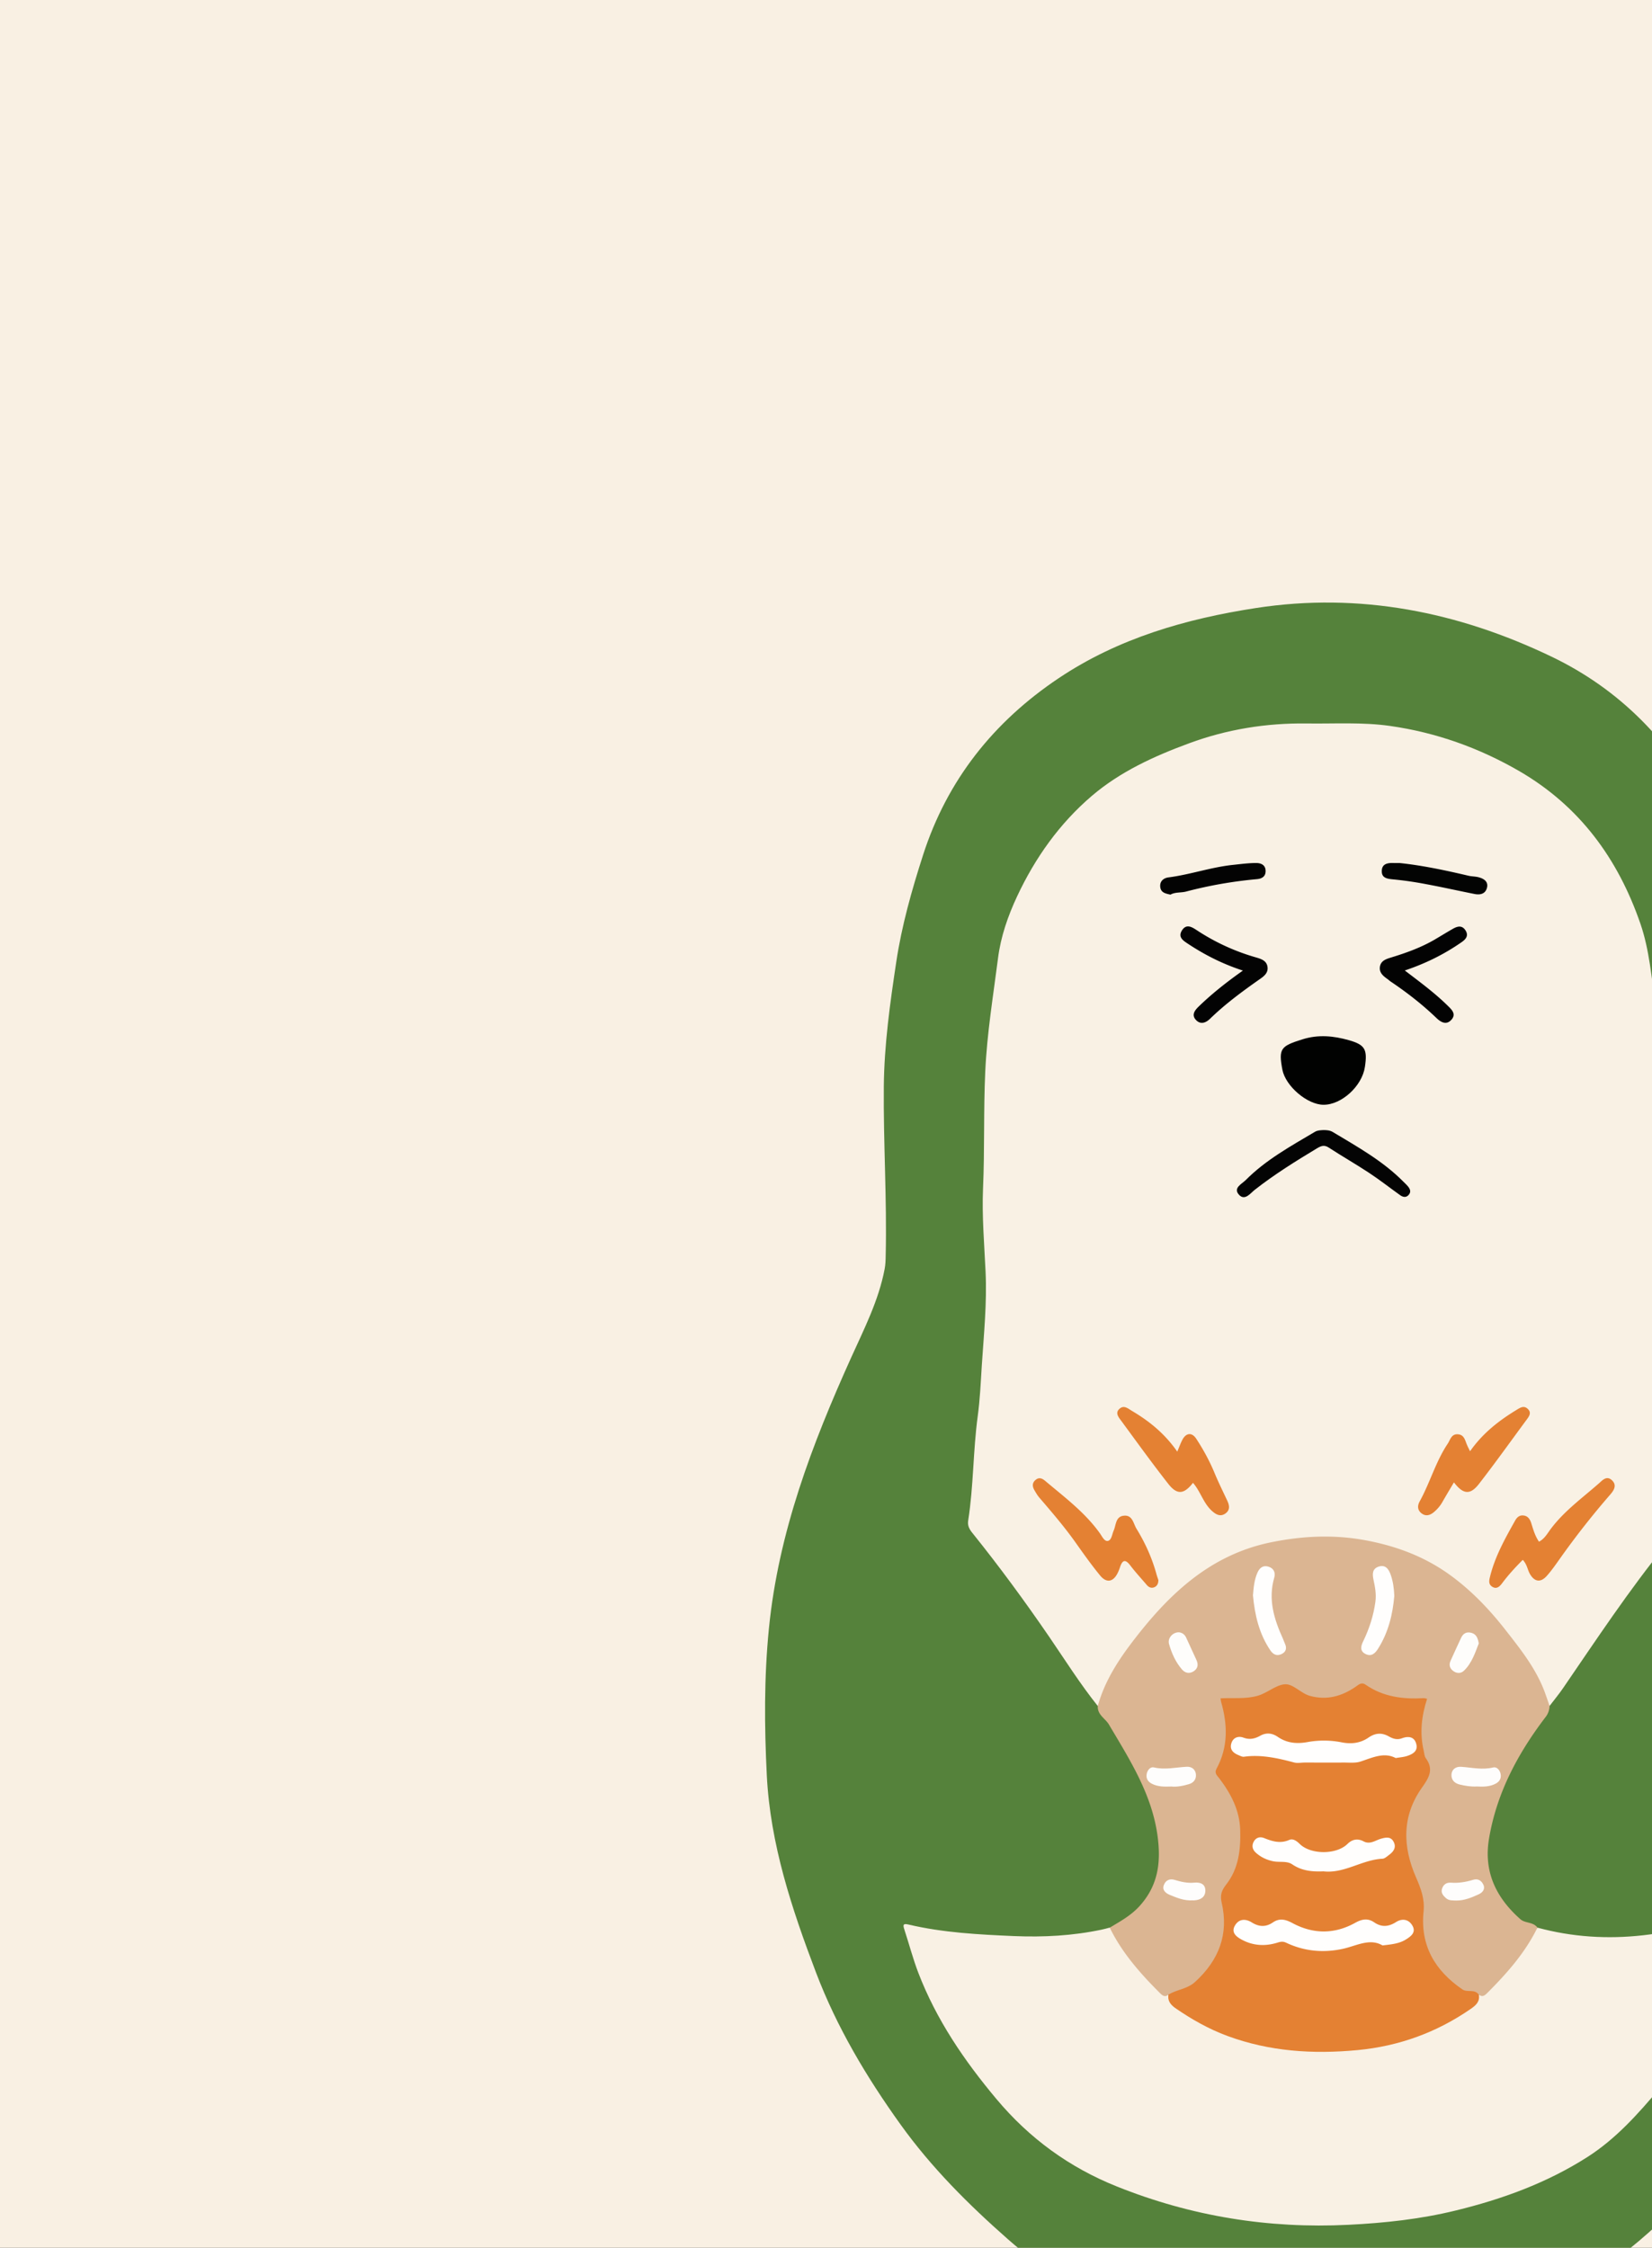 <svg xmlns="http://www.w3.org/2000/svg" width="244" height="332" fill="none"><rect width="100%" height="100%" fill="#333333" stroke="none"/><g clip-path="url(#a)"><path fill="#F9F0E3" d="M0 0h244v332H0z"/><path fill="#55823B" d="M260.478 165.464c-.254 5.542-.315 12.403-.315 19.264 0 2.856.738 5.531 1.803 8.108 3.025 7.333 6.523 14.473 9.27 21.927 3.339 9.027 5.687 18.285 6.365 27.917.508 7.236.581 14.497-.073 21.721-.665 7.406-2.759 14.497-5.094 21.564-4.466 13.517-11.545 25.461-21.056 35.904-6.704 7.357-14.037 14.134-23.549 17.885-5.881 2.324-11.992 3.86-18.236 4.768-5.639.823-11.302 1.464-17.014 1.162-9.426-.509-18.672-1.997-27.566-5.228-5.99-2.178-11.29-5.445-16.118-9.693-5.869-5.167-11.339-10.625-15.901-16.99-5.022-7.006-9.39-14.327-12.464-22.411-3.582-9.426-6.764-18.986-7.273-29.139-.363-7.224-.411-14.485.315-21.721 1.404-14.158 6.365-27.179 12.149-39.994 1.912-4.235 4.054-8.41 4.938-13.057.133-.677.145-1.343.157-2.009.193-8.313-.351-16.626-.278-24.94.06-6.195.919-12.306 1.839-18.417.811-5.397 2.299-10.637 3.957-15.792 3.558-11.06 10.419-19.688 20.039-26.126 8.822-5.905 18.769-8.761 29.127-10.359 15.332-2.36 29.89.57 43.673 7.188 10.068 4.829 17.606 12.537 22.749 22.532 2.626 5.107 3.909 10.637 5.337 16.119 1.694 6.51 2.408 13.166 2.953 19.846.242 2.843.278 5.735.266 9.971z"/><path fill="#F9F1E4" d="M162.134 251.974c-2.613-3.268-4.84-6.813-7.2-10.262-3.594-5.24-7.357-10.37-11.338-15.32-.46-.569-.714-1.101-.593-1.815.798-5.094.714-10.274 1.403-15.38.339-2.481.448-4.998.605-7.503.303-4.622.775-9.245.557-13.868-.194-4.102-.544-8.192-.375-12.294.254-5.736.06-11.484.327-17.232.254-5.639 1.173-11.193 1.887-16.772.4-3.183 1.465-6.244 2.82-9.136 2.662-5.688 6.268-10.77 11.048-14.848 4.199-3.582 9.197-5.857 14.352-7.757 5.603-2.069 11.387-3.001 17.353-2.928 4.102.06 8.24-.218 12.306.363 6.789.956 13.19 3.243 19.12 6.68 8.87 5.155 14.545 12.875 17.873 22.507 1.368 3.957 1.622 8.06 2.287 12.113 1.222 7.515 1.053 15.09 1.198 22.666.085 4.586.339 9.196-.121 13.746-.448 4.466-.097 8.894.145 13.299.267 4.744.702 9.5 1.223 14.243.338 3.098.351 6.256.714 9.366.024.194-.049.4.012.581.835 2.299-.23 3.933-1.646 5.688-5.494 6.764-10.298 14.037-15.223 21.225-.617.907-1.331 1.754-1.997 2.638-.484.084-.569-.303-.653-.605-1.247-4.357-4.006-7.781-6.825-11.157-3.945-4.72-8.386-8.786-14.328-10.928-2.989-1.077-6.074-1.645-9.196-1.839-9.04-.557-17.196 1.718-23.9 8.132-3.146 3.013-5.978 6.292-8.374 9.947-1.113 1.706-2.117 3.449-2.686 5.433-.109.4-.061 1.029-.775 1.017zm64.955 32.745c5.119 1.391 10.347 1.718 15.598 1.125 5.131-.581 10.129-1.888 15.139-3.473.109 1.113-.279 1.997-.508 2.904-2.215 8.665-6.366 16.288-12.138 23.113-3.219 3.824-6.51 7.527-10.745 10.226-5.99 3.823-12.585 6.219-19.447 7.889-5.191 1.271-10.467 1.84-15.816 2.106-11.847.593-23.234-1.259-34.221-5.663-7.007-2.808-12.9-7.091-17.777-12.912-4.767-5.688-8.882-11.726-11.544-18.66-.799-2.093-1.367-4.271-2.069-6.413-.206-.63-.194-.896.617-.702 5.131 1.21 10.346 1.476 15.598 1.706 4.369.182 8.64-.048 12.9-.944.423-.085.835-.206 1.246-.314 1.089.762 1.38 2.093 2.19 3.073 1.283 1.561 2.433 3.219 3.824 4.683.86.896 1.695 1.815 2.88 2.299.521 1.307 1.67 1.949 2.784 2.651 4.683 2.928 9.801 4.501 15.283 5.009 6.68.618 13.214.061 19.507-2.42 2.033-.798 3.909-1.9 5.76-3.049.871-.533 1.67-1.174 2.045-2.178 2.929-1.598 4.574-4.429 6.631-6.874.835-1.004 1.138-2.372 2.263-3.182z"/><path fill="#DBB592" d="M172.576 294.619c-.496.4-.847.17-1.234-.217-2.905-2.905-5.615-5.954-7.43-9.681 1.597-.968 3.182-1.803 4.513-3.316 2.663-3.025 3.038-6.377 2.566-10.08-.799-6.232-4.103-11.375-7.2-16.602-.545-.92-1.731-1.441-1.646-2.747.932-3.389 2.747-6.329 4.828-9.1 5.385-7.14 11.569-13.203 20.778-15.078 4.537-.92 9.051-1.162 13.686-.339 4.659.835 8.93 2.42 12.706 5.155 3.17 2.287 5.881 5.131 8.289 8.229 2.227 2.843 4.465 5.675 5.736 9.112.242.665.472 1.343.702 2.008a2.784 2.784 0 0 1-.557 1.61c-4.114 5.385-7.248 11.23-8.386 18.006-.823 4.901 1.065 8.737 4.635 11.895.702.618 1.887.376 2.517 1.235-1.815 3.727-4.526 6.776-7.43 9.681-.387.387-.738.617-1.235.217-1.452.073-2.65-.363-3.811-1.319-3.776-3.098-5.397-6.994-4.575-11.798.242-1.38-.133-2.287-.798-3.449-2.457-4.272-2.554-8.701-.303-13.142.061-.133.133-.266.23-.363 1.464-1.645 1.852-3.327.896-5.518-.896-2.057-.654-4.368-.085-6.558.254-.956.036-1.356-1.004-1.295-2.481.157-4.792-.424-6.934-1.694-.605-.363-1.162-.315-1.755.084-3.207 2.118-6.426 2.118-9.62 0-.654-.435-1.234-.387-1.888-.012-2.057 1.21-4.272 1.719-6.655 1.658-1.368-.036-1.392.049-1.102 1.416.569 2.602.593 5.203-.508 7.672-.472 1.065-.375 1.924.315 2.819 1.597 2.082 2.589 4.405 2.698 7.055.121 3.062-.29 5.99-2.214 8.495-.521.678-.69 1.307-.508 2.142 1.173 5.663-.872 10.02-5.506 13.287-.775.581-1.767.484-2.711.532z"/><path fill="#010201" d="M195.483 163.177c-2.408-.012-5.603-2.747-6.075-5.179-.593-3.135-.23-3.485 2.941-4.478 2.372-.75 4.61-.52 6.885.121 2.372.678 2.759 1.344 2.36 3.957-.423 2.832-3.449 5.591-6.111 5.579z"/><path fill="#E48133" d="M224.913 230.396c-1.138 1.137-2.142 2.239-3.038 3.437-.351.472-.798.944-1.452.544-.593-.363-.496-.895-.339-1.525.739-2.988 2.227-5.626 3.703-8.264.279-.497.666-.835 1.283-.739.617.085.908.569 1.077 1.065.303.956.557 1.924 1.162 2.796.823-.424 1.234-1.211 1.742-1.888 1.997-2.662 4.683-4.586 7.14-6.753.508-.447 1.113-1.149 1.876-.447.835.774.254 1.573-.267 2.166a121.263 121.263 0 0 0-7.418 9.451c-.617.871-1.222 1.742-1.924 2.529-.931 1.04-1.839.871-2.517-.339-.338-.629-.411-1.392-1.028-2.033zm-53.823 2.989c0 .496-.17.847-.545 1.029-.447.217-.847.06-1.161-.303-.811-.956-1.67-1.876-2.433-2.88-.81-1.077-1.21-.726-1.549.315a5.724 5.724 0 0 1-.326.798c-.654 1.319-1.634 1.513-2.578.376-1.222-1.489-2.347-3.062-3.461-4.635-1.694-2.42-3.606-4.647-5.53-6.886-.278-.326-.496-.701-.714-1.077-.327-.556-.375-1.101.182-1.549.532-.435 1.004-.181 1.428.182 2.843 2.396 5.832 4.623 8.035 7.696.326.46.677 1.235 1.173 1.15.569-.097.63-.956.872-1.513.375-.835.266-2.093 1.512-2.214 1.283-.133 1.392 1.149 1.864 1.924 1.319 2.142 2.335 4.417 2.989 6.849.085.266.181.544.242.738zm46.04-19.033c1.851-2.638 4.187-4.465 6.752-6.038.617-.375 1.174-.799 1.791-.194.605.593.109 1.162-.254 1.658-2.312 3.134-4.574 6.305-6.958 9.378-1.307 1.694-2.348 1.586-3.715-.205-.581.98-1.15 1.924-1.694 2.88a5.441 5.441 0 0 1-1.295 1.536c-.593.484-1.222.63-1.84.121-.556-.459-.58-1.077-.242-1.706 1.537-2.771 2.372-5.881 4.151-8.543.375-.557.532-1.452 1.488-1.392.993.061 1.077.956 1.392 1.634.097.23.206.436.424.871zm-43.249.057c.339-.786.52-1.331.799-1.827.556-.98 1.391-1.016 2.008-.073 1.053 1.61 1.973 3.292 2.711 5.083.569 1.367 1.234 2.71 1.864 4.054.338.726.447 1.415-.303 1.924-.653.447-1.258.193-1.827-.291-1.38-1.149-1.779-2.952-2.929-4.259-1.331 1.706-2.347 1.815-3.654.145-2.372-3.025-4.623-6.147-6.898-9.245-.399-.545-1.052-1.247-.242-1.888.63-.508 1.198.012 1.803.375 2.554 1.513 4.817 3.34 6.668 6.002z"/><path fill="#040404" d="M195.42 166.914c.532 0 .992.024 1.44.29 3.666 2.203 7.418 4.284 10.455 7.37.206.206.424.399.605.617.339.399.545.835.145 1.295-.399.46-.883.327-1.294.024-1.525-1.089-3.001-2.251-4.562-3.279-1.961-1.295-4.006-2.457-5.966-3.739-.678-.436-1.15-.218-1.706.108-3.171 1.912-6.305 3.861-9.221 6.148-.63.496-1.453 1.658-2.312.726-.919-1.005.4-1.585.968-2.154 2.977-3.001 6.656-5.022 10.25-7.152.423-.242.835-.218 1.198-.254z"/><path fill="#030303" d="M183.578 143.357c-3.05-.993-5.664-2.336-8.132-3.969-.666-.448-1.501-.944-.872-1.961.63-1.004 1.441-.52 2.13-.072a31.687 31.687 0 0 0 8.834 4.066c.726.217 1.537.459 1.67 1.379.133.896-.508 1.392-1.162 1.839-2.565 1.803-5.082 3.655-7.333 5.845-.605.581-1.367.884-2.045.194-.714-.738-.242-1.404.351-1.985 1.972-1.912 4.114-3.606 6.559-5.336zm23.91-.014c2.251 1.718 4.405 3.303 6.317 5.179.605.593 1.307 1.234.593 2.069-.751.872-1.574.412-2.251-.242-2.094-2.009-4.369-3.775-6.765-5.385-.157-.109-.29-.242-.447-.351-.642-.459-1.271-.956-1.114-1.863.17-.908.98-1.113 1.707-1.343 2.202-.678 4.356-1.453 6.353-2.614.907-.533 1.803-1.089 2.722-1.61.678-.387 1.368-.556 1.876.279.472.786-.024 1.294-.593 1.694-2.553 1.779-5.3 3.146-8.398 4.187zM172.88 132.14c-.738-.158-1.428-.291-1.513-1.15-.084-.847.509-1.295 1.186-1.391 3.219-.412 6.317-1.513 9.548-1.852 1.15-.121 2.287-.278 3.437-.278.786 0 1.367.339 1.391 1.137.025.775-.447 1.174-1.282 1.247a63.621 63.621 0 0 0-10.444 1.827c-.774.206-1.621.06-2.323.46z"/><path fill="#030403" d="M206.717 127.471c3.267.338 6.728 1.064 10.165 1.875.508.121 1.052.097 1.561.242.738.206 1.403.629 1.186 1.525-.23.92-.993 1.101-1.84.932-2.432-.484-4.852-1.029-7.285-1.477a51.022 51.022 0 0 0-4.695-.677c-.895-.085-1.754-.182-1.718-1.259.024-1.089.92-1.198 1.803-1.161h.823z"/><path fill="#E48133" d="M172.579 294.617c1.246-.787 2.771-.799 3.957-1.9 3.509-3.219 4.973-7.031 3.908-11.678-.254-1.113-.036-1.791.654-2.674 1.851-2.348 2.166-5.167 2.081-8.059-.085-2.941-1.367-5.361-3.086-7.636-.29-.387-.774-.75-.423-1.404 1.754-3.206 1.658-6.546.677-9.935-.036-.133-.036-.278-.072-.484 1.839-.096 3.691.134 5.482-.375 1.403-.399 2.613-1.549 3.945-1.694 1.306-.133 2.396 1.343 3.811 1.719 2.481.665 4.647.048 6.68-1.332.472-.314.871-.774 1.513-.326 2.589 1.791 5.506 2.166 8.567 1.984.133-.012.279.049.508.097-.822 2.529-1.113 5.082-.496 7.684.085.375.097.811.315 1.101 1.21 1.646.448 2.893-.569 4.32-2.989 4.212-2.88 8.737-.871 13.299.738 1.682 1.283 3.195 1.101 5.01-.508 5.058 1.694 8.737 5.736 11.508.738.508 1.839-.121 2.432.799.17 1.041-.472 1.573-1.222 2.093-5.046 3.485-10.6 5.494-16.723 6.075-6.559.617-12.973.206-19.193-2.093-2.759-1.017-5.312-2.469-7.732-4.139-.69-.508-1.126-1.077-.98-1.96z"/><path fill="#FFFEFD" d="M185.062 235.639c.097-1.174.194-2.323.678-3.388.315-.69.835-1.101 1.622-.847.786.242 1.052.895.847 1.609-.944 3.231-.024 6.172 1.295 9.064.096.218.169.46.266.665.339.69.181 1.259-.496 1.574-.654.302-1.198.096-1.622-.521-1.682-2.468-2.323-5.252-2.59-8.156zm20.877.07c-.23 2.686-.859 5.373-2.396 7.805-.46.738-1.029 1.222-1.9.762-.871-.471-.605-1.234-.278-1.899.883-1.84 1.5-3.727 1.779-5.773.157-1.149-.049-2.202-.279-3.279-.181-.847-.181-1.609.738-1.924 1.017-.351 1.513.351 1.804 1.198.338.956.484 1.96.532 3.11z"/><path fill="#FEFDFC" d="M173.009 263.872c-1.052.036-2.021.048-2.904-.424-.569-.302-.859-.774-.738-1.428.109-.593.544-1.089 1.065-.968 1.646.387 3.231-.012 4.84-.097.726-.036 1.247.363 1.356 1.041.108.726-.279 1.319-1.017 1.525-.871.266-1.779.435-2.602.351zm45.129-.005c-.871.049-1.718-.084-2.553-.29-.835-.206-1.271-.762-1.198-1.537.084-.75.677-1.137 1.452-1.077 1.561.109 3.11.484 4.695.097.52-.133.98.351 1.101.932.133.641-.133 1.137-.69 1.44-.883.484-1.851.484-2.807.435z"/><path fill="#FEFDFB" d="M174.148 241.095c.46.06.835.314 1.053.798.496 1.09.992 2.179 1.501 3.268.314.665.242 1.246-.351 1.658-.642.447-1.307.326-1.803-.267-.92-1.077-1.489-2.359-1.876-3.703-.266-.895.557-1.79 1.476-1.754zm44.267 1.646c-.533 1.355-1.005 2.88-2.179 4.018-.46.447-1.065.435-1.585.06-.532-.387-.678-.92-.399-1.525.52-1.137 1.028-2.275 1.561-3.4.302-.641.811-.92 1.537-.714.701.206.931.762 1.065 1.561z"/><path fill="#FEFDFC" d="M176.168 280.687c-1.356.073-2.372-.399-3.401-.81-.617-.255-1.149-.726-.871-1.44.254-.678.811-1.017 1.634-.763.919.279 1.863.496 2.843.4.86-.085 1.646.157 1.658 1.149.012.968-.702 1.416-1.645 1.464-.134.012-.279 0-.218 0zm38.919.028c-.532-.025-1.077.036-1.512-.351-.412-.363-.775-.775-.593-1.38.193-.617.641-.956 1.319-.907 1.125.084 2.214-.097 3.279-.424.762-.23 1.258.157 1.525.75.29.642-.146 1.138-.702 1.392-1.053.484-2.13.932-3.316.92z"/><path fill="#FFFEFD" d="M206.145 259.668c-1.73-.908-3.424-.06-5.203.52-.787.255-1.718.134-2.578.146-1.875.012-3.763 0-5.639 0-.532 0-1.089.121-1.585-.012-2.432-.642-4.865-1.198-7.406-.848-.254.037-.556-.133-.823-.242-.798-.326-1.331-.859-1.028-1.778.278-.86 1.065-1.065 1.779-.799.919.339 1.694.157 2.468-.278.896-.497 1.755-.412 2.59.157 1.355.932 2.807 1.065 4.405.774a13.486 13.486 0 0 1 5.022.037c1.44.29 2.783.133 4.005-.714.98-.666 1.924-.751 2.977-.158.581.327 1.198.545 1.924.279.883-.327 1.815-.303 2.118.798.314 1.114-.533 1.549-1.392 1.828-.472.145-.956.181-1.634.29zm-1.949 27.677c-1.911-1.125-3.872.085-5.941.52-2.844.605-5.651.339-8.313-.931-.448-.206-.787-.146-1.223-.013-1.827.581-3.63.484-5.324-.435-.787-.424-1.585-1.041-1.005-2.057.569-1.005 1.537-1.077 2.493-.484 1.041.653 2.057.726 3.11.012 1.005-.69 1.888-.46 2.941.109 3.037 1.621 6.171 1.633 9.209-.049.992-.556 1.863-.738 2.819-.085 1.089.751 2.13.666 3.231-.036.896-.569 1.839-.435 2.396.484.617 1.017-.169 1.61-.932 2.082-.956.605-2.069.726-3.461.883zm-8.726-10.941c-1.646.072-3.195-.073-4.599-1.029-.822-.556-1.875-.266-2.819-.46-.98-.205-1.827-.605-2.553-1.258-.533-.472-.654-1.077-.291-1.694.351-.593.932-.702 1.513-.472 1.222.496 2.396.847 3.715.266.544-.242 1.113.182 1.537.605 1.633 1.597 5.421 1.597 7.042 0 .702-.69 1.501-.859 2.384-.387.98.508 1.767-.17 2.602-.399.774-.218 1.464-.315 1.864.52.387.799-.049 1.391-.678 1.863-.315.23-.654.557-.992.581-3.026.145-5.627 2.215-8.725 1.864z"/></g><defs><clipPath id="a"><path fill="#fff" d="M0 0h244v332H0z"/></clipPath></defs></svg>